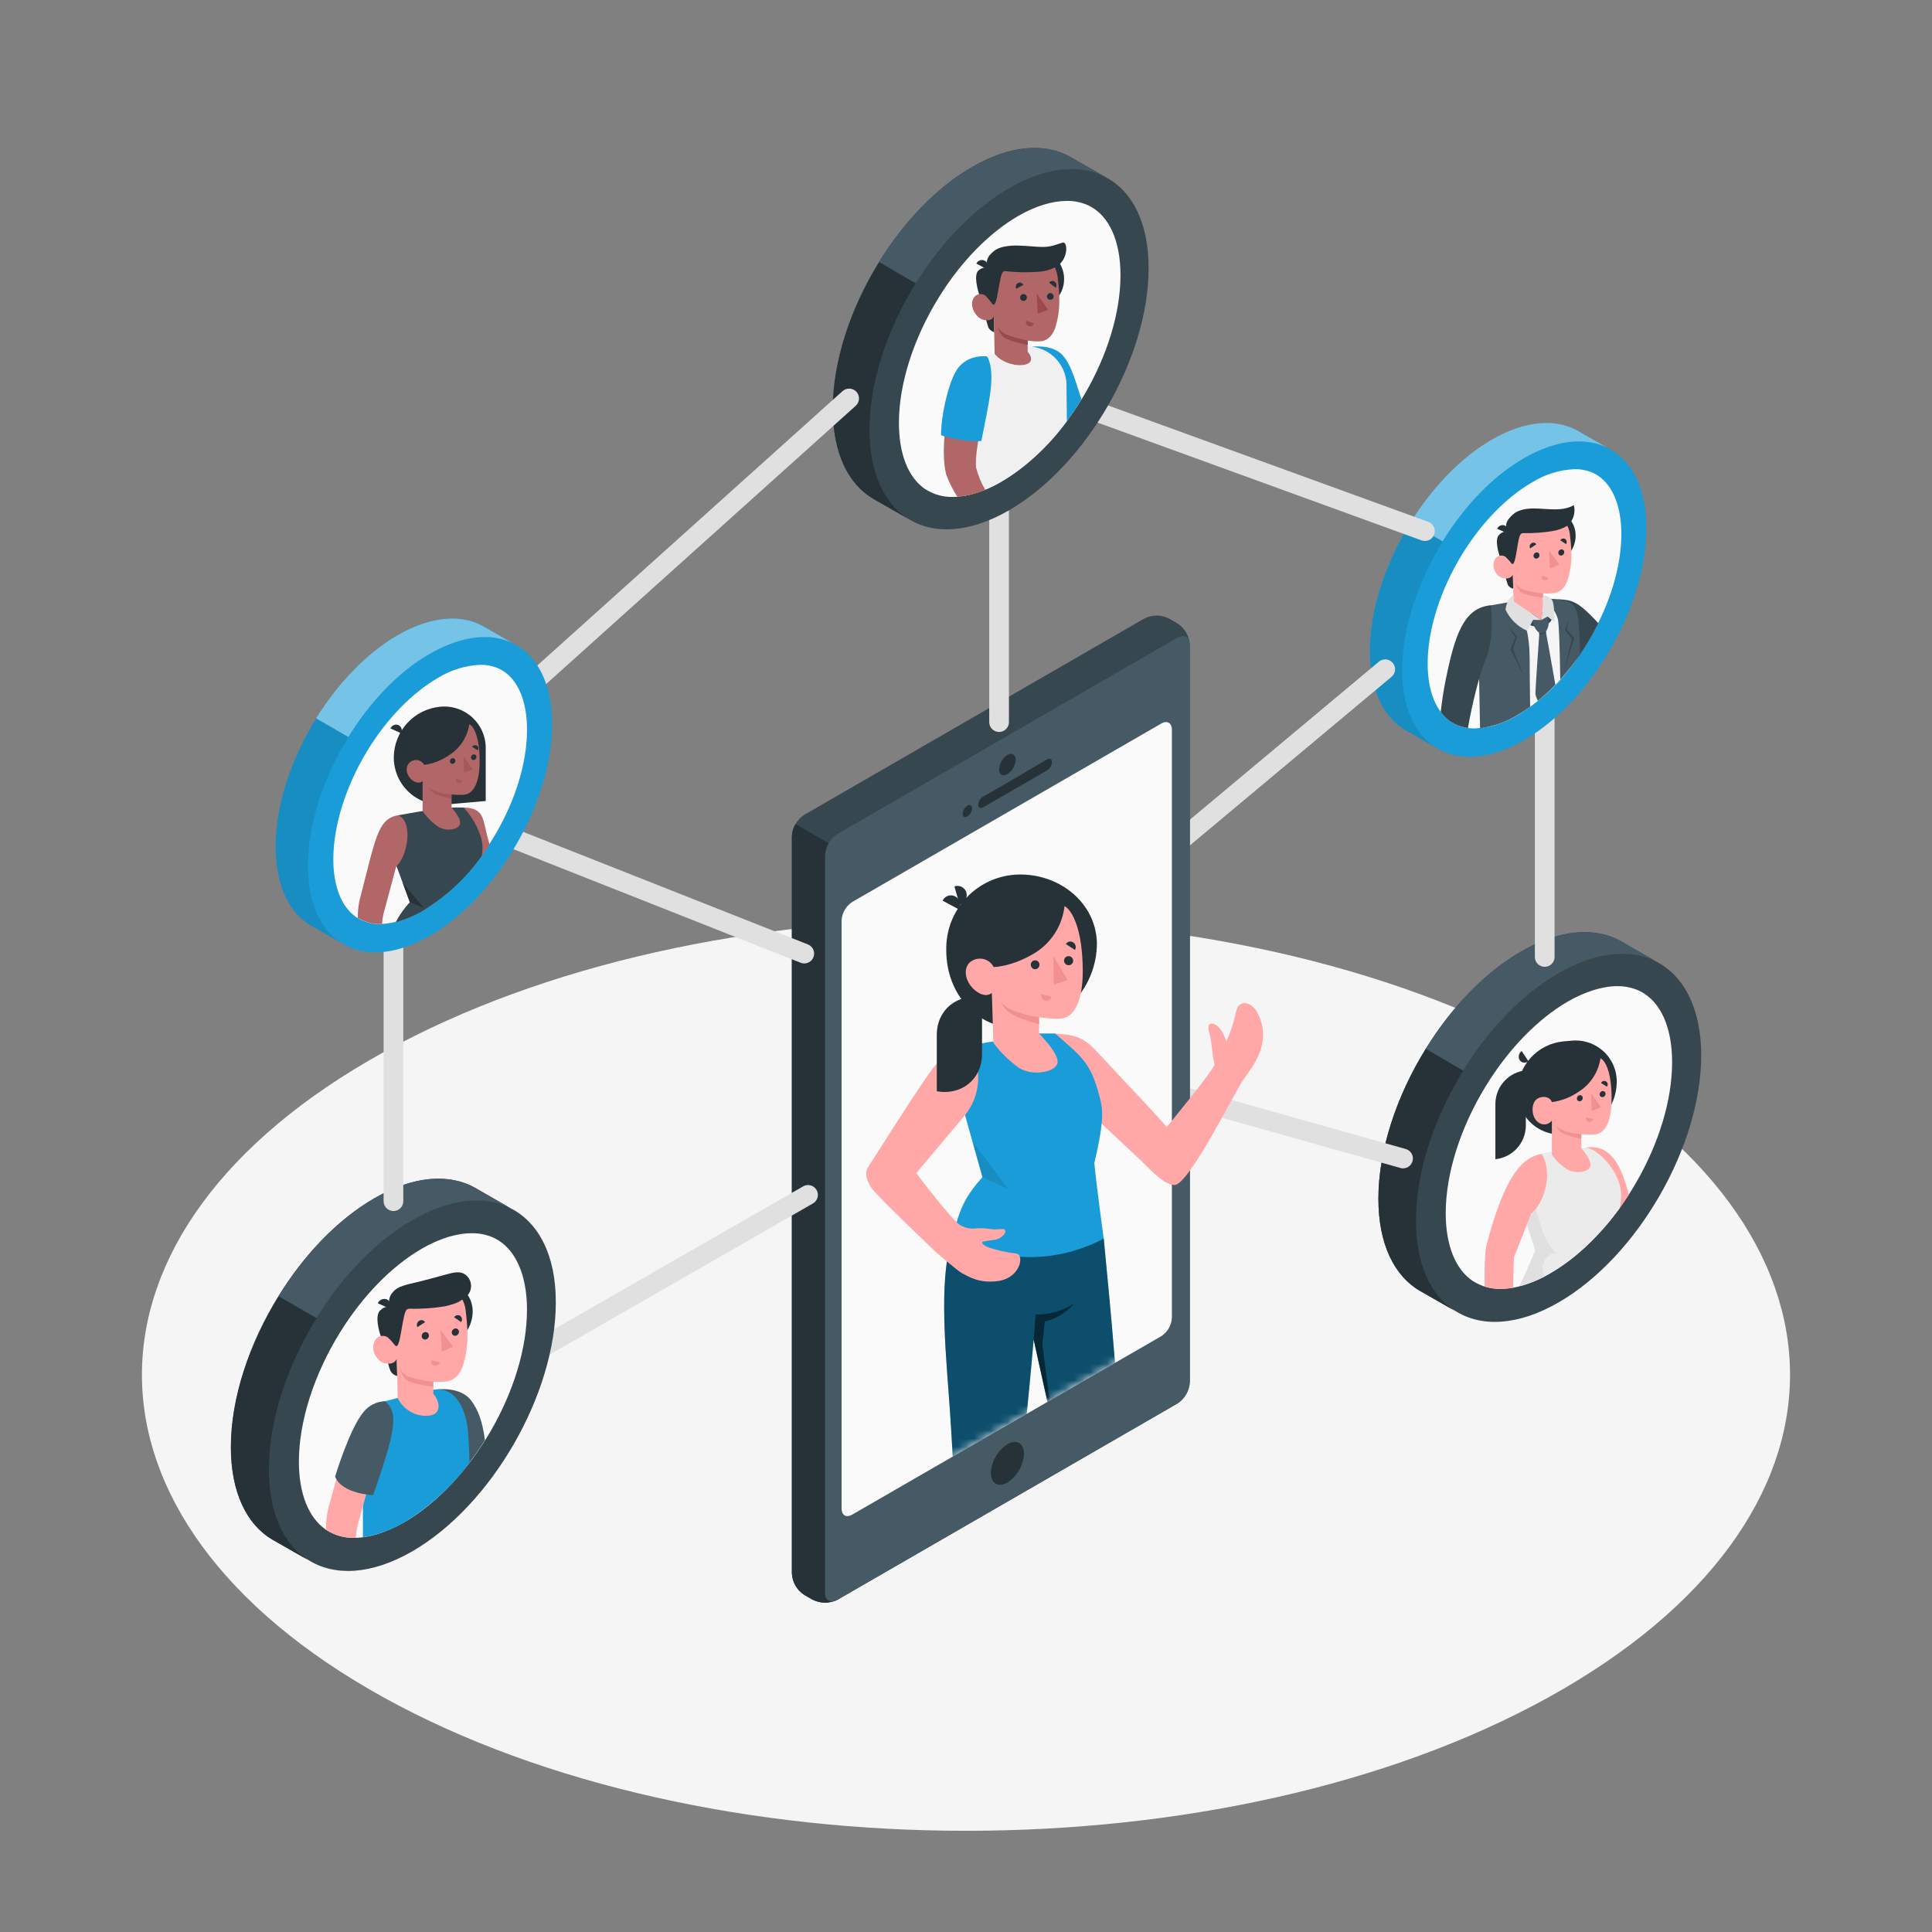 <svg width="233" height="233" viewBox="0 0 233 233" fill="none" xmlns="http://www.w3.org/2000/svg">
<rect x="0" y="0" width="233" height="233" fill="#808080" stroke="none"/>
<path d="M46.225 204.686C85.034 226.164 147.962 226.164 186.771 204.686C225.579 183.208 225.584 148.389 186.771 126.915C147.958 105.442 85.034 105.437 46.225 126.915C7.417 148.393 7.412 183.208 46.225 204.686Z" fill="#F5F5F5"/>
<path d="M199.73 115.963L195.587 113.563L195.526 113.521C192.418 111.769 188.159 112.025 183.438 114.751C179.021 117.296 174.994 121.545 171.956 126.462C168.447 132.119 166.238 138.671 166.238 144.547C166.238 150.023 168.154 153.867 171.257 155.671L175.493 158.089C178.629 160.084 183.056 159.907 187.963 157.073C197.465 151.588 205.168 138.247 205.168 127.277C205.163 121.597 203.071 117.659 199.73 115.963Z" fill="#37474F"/>
<path d="M175.368 158.049L171.253 155.695C168.15 153.896 166.234 150.047 166.234 144.567C166.234 138.696 168.443 132.148 171.952 126.486L176.482 129.11C172.973 134.767 170.773 141.31 170.773 147.177C170.755 152.405 172.507 156.152 175.368 158.049Z" fill="#263238"/>
<path d="M199.6 115.893C196.539 114.406 192.452 114.784 187.95 117.37C183.528 119.928 179.497 124.178 176.454 129.099L171.957 126.476C174.995 121.559 179.026 117.314 183.439 114.77C188.155 112.044 192.419 111.783 195.527 113.535L195.593 113.577L199.6 115.893Z" fill="#455A64"/>
<path d="M180.987 155.439C179.836 155.465 178.702 155.156 177.725 154.549L177.669 154.511L177.58 154.465C175.493 153.029 174.355 150.136 174.355 146.296C174.355 141.515 176.15 135.881 179.276 130.838C181.993 126.449 185.47 122.884 189.062 120.796C191.183 119.58 193.256 118.932 195.046 118.932C195.965 118.92 196.876 119.113 197.711 119.496L197.837 119.566C200.27 120.796 201.658 123.9 201.658 128.08C201.658 137.446 195.055 148.882 186.942 153.57C184.85 154.791 182.781 155.439 180.987 155.439Z" fill="#FAFAFA"/>
<path d="M189.266 136.747L188.73 136.794C188.002 136.874 187.265 136.798 186.569 136.571C185.872 136.344 185.232 135.971 184.691 135.478C184.15 134.984 183.72 134.38 183.431 133.707C183.142 133.034 182.999 132.307 183.013 131.575C183.039 130.079 183.613 128.644 184.625 127.543C185.637 126.441 187.018 125.748 188.507 125.596L189.485 125.512C190.185 125.435 190.893 125.508 191.563 125.726C192.232 125.944 192.847 126.303 193.367 126.777C193.888 127.251 194.301 127.831 194.58 128.477C194.858 129.124 194.996 129.822 194.984 130.526C194.956 132.083 194.359 133.575 193.305 134.721C192.252 135.867 190.815 136.588 189.266 136.747Z" fill="#263238"/>
<path d="M180.344 139.8C181.338 139.698 182.26 139.235 182.937 138.499C183.613 137.764 183.997 136.806 184.016 135.806V129.082C183.022 129.184 182.099 129.647 181.423 130.383C180.746 131.118 180.362 132.076 180.344 133.076V139.8Z" fill="#263238"/>
<path d="M191.275 138.401C189.853 139.869 190.664 141.91 193.297 148.248C194.451 146.939 195.504 145.545 196.447 144.077C195.762 141.607 194.681 137.833 191.275 138.401Z" fill="#FFA8A7"/>
<path d="M195.321 145.726C195.566 144.826 195.579 143.879 195.358 142.972C194.711 140.493 192.208 138.242 191.099 138.429L186.942 138.895C184.268 139.314 184.077 140.624 183.41 142.096C182.973 143.217 182.989 144.464 183.457 145.573L185.148 150.782C185.148 150.782 184.272 152.968 183.261 155.051L183.34 155.084C184.612 154.737 185.831 154.221 186.966 153.55C190.065 151.78 192.926 148.998 195.321 145.726Z" fill="#EBEBEB"/>
<path d="M183.515 126.752L184.326 127.982C184.25 128.047 184.162 128.096 184.066 128.125C183.971 128.155 183.87 128.164 183.771 128.152C183.672 128.14 183.577 128.108 183.491 128.057C183.405 128.006 183.331 127.938 183.273 127.856C183.168 127.675 183.135 127.462 183.18 127.257C183.224 127.053 183.344 126.873 183.515 126.752Z" fill="#263238"/>
<path d="M193.018 127.623C193.651 127.94 194.416 129.464 194.355 132.805C194.29 135.638 193.372 136.416 192.915 136.654C192.458 136.892 191.568 136.855 190.706 136.785V138.481C190.706 138.481 191.895 139.762 191.82 140.545C191.745 141.328 190.1 141.659 188.987 141.011C188.264 140.557 187.641 139.961 187.155 139.259V135.14C186.983 135.374 186.728 135.534 186.442 135.586C186.156 135.638 185.861 135.578 185.618 135.419C184.686 134.869 184.63 133.308 185.184 132.698C185.739 132.087 186.932 132.162 187.155 132.917C188.307 132.765 189.406 132.342 190.361 131.682C191.072 131.239 191.678 130.646 192.137 129.945C192.596 129.245 192.896 128.452 193.018 127.623Z" fill="#FFA8A7"/>
<path d="M190.881 132.4C190.884 132.498 190.852 132.594 190.791 132.671C190.729 132.747 190.642 132.798 190.545 132.815C190.499 132.821 190.452 132.817 190.408 132.804C190.363 132.79 190.322 132.768 190.287 132.737C190.252 132.707 190.223 132.67 190.204 132.628C190.184 132.586 190.173 132.54 190.172 132.494C190.168 132.395 190.199 132.299 190.261 132.222C190.323 132.146 190.411 132.095 190.508 132.079C190.554 132.073 190.601 132.077 190.645 132.09C190.69 132.104 190.731 132.126 190.766 132.156C190.801 132.187 190.83 132.224 190.849 132.266C190.869 132.308 190.88 132.354 190.881 132.4Z" fill="#263238"/>
<path d="M191.291 134.758L192.115 134.949C192.087 135.064 192.015 135.163 191.916 135.227C191.816 135.291 191.696 135.315 191.579 135.294C191.524 135.279 191.473 135.253 191.428 135.218C191.384 135.182 191.347 135.138 191.32 135.088C191.293 135.038 191.276 134.983 191.271 134.926C191.266 134.869 191.273 134.812 191.291 134.758Z" fill="#F28F8F"/>
<path d="M193.796 131.052L193.078 130.614C193.103 130.559 193.138 130.509 193.184 130.469C193.229 130.429 193.282 130.399 193.339 130.381C193.397 130.363 193.458 130.357 193.518 130.364C193.578 130.372 193.635 130.392 193.687 130.423C193.738 130.455 193.783 130.497 193.817 130.547C193.851 130.597 193.874 130.654 193.884 130.713C193.894 130.773 193.892 130.834 193.876 130.892C193.861 130.95 193.834 131.005 193.796 131.052Z" fill="#263238"/>
<path d="M193.631 131.9C193.635 131.999 193.602 132.096 193.54 132.172C193.477 132.248 193.389 132.299 193.291 132.315C193.245 132.322 193.199 132.319 193.154 132.306C193.11 132.293 193.069 132.271 193.033 132.241C192.998 132.211 192.97 132.174 192.95 132.132C192.93 132.09 192.919 132.045 192.918 131.998C192.914 131.899 192.945 131.802 193.007 131.725C193.069 131.648 193.157 131.596 193.254 131.579C193.3 131.573 193.347 131.577 193.392 131.59C193.437 131.604 193.478 131.626 193.514 131.656C193.549 131.687 193.578 131.724 193.598 131.766C193.619 131.808 193.63 131.854 193.631 131.9Z" fill="#263238"/>
<path d="M191.895 131.85L191.95 133.984L193.078 133.537L191.895 131.85Z" fill="#F28F8F"/>
<path d="M190.704 136.784C189.772 136.742 187.908 136.369 187.633 135.656C187.743 136.011 187.965 136.32 188.267 136.537C188.826 136.966 190.685 137.343 190.685 137.343L190.704 136.784Z" fill="#F28F8F"/>
<path d="M186.158 152.271C186.328 151.872 186.612 151.532 186.973 151.292C187.096 151.202 187.245 151.153 187.397 151.153C187.55 151.153 187.698 151.202 187.821 151.292C187.215 150.942 186.158 149.083 186.013 148.379L185.291 146.049C185.224 145.494 185.273 144.931 185.435 144.395L183.571 142.387L183.222 142.657C182.994 143.635 183.082 144.659 183.473 145.583L185.165 150.793C185.165 150.793 184.289 152.979 183.278 155.062L183.357 155.095C184.381 154.819 185.371 154.428 186.307 153.93C186.15 153.685 186.055 153.407 186.029 153.118C186.003 152.83 186.047 152.539 186.158 152.271Z" fill="#E0E0E0"/>
<path d="M184.66 146.352C186.166 145.187 187.382 141.617 185.928 139.152C183.784 139.581 181.627 141.226 179.287 150.094C179.078 150.905 179.012 152.993 179.036 155.15C179.668 155.346 180.326 155.444 180.988 155.439C181.488 155.435 181.987 155.388 182.479 155.299C182.512 153.696 182.554 152.219 182.587 151.632L184.66 146.352Z" fill="#FFA8A7"/>
<path d="M169.216 140.908C169.108 140.908 168.999 140.893 168.895 140.861L138.316 132.254C138.166 132.212 138.025 132.141 137.903 132.044C137.78 131.948 137.678 131.828 137.601 131.692C137.525 131.556 137.476 131.406 137.458 131.251C137.439 131.096 137.451 130.939 137.494 130.789C137.536 130.638 137.607 130.498 137.704 130.375C137.8 130.253 137.92 130.15 138.056 130.074C138.192 129.998 138.342 129.949 138.497 129.93C138.652 129.912 138.809 129.924 138.959 129.966L169.538 138.573C169.812 138.652 170.049 138.828 170.205 139.067C170.361 139.307 170.425 139.594 170.386 139.877C170.347 140.16 170.207 140.42 169.992 140.608C169.778 140.797 169.502 140.901 169.216 140.903V140.908Z" fill="#E0E0E0"/>
<path d="M186.294 116.597C185.979 116.597 185.676 116.471 185.454 116.249C185.231 116.026 185.105 115.723 185.105 115.408V85.636C185.105 85.32 185.231 85.018 185.454 84.795C185.676 84.573 185.979 84.447 186.294 84.447C186.609 84.447 186.911 84.573 187.134 84.795C187.357 85.018 187.482 85.32 187.482 85.636V115.408C187.482 115.723 187.357 116.026 187.134 116.249C186.911 116.471 186.609 116.597 186.294 116.597Z" fill="#E0E0E0"/>
<path d="M193.91 54.055L190.364 52L190.308 51.967C187.647 50.467 183.998 50.685 179.954 53.02C176.151 55.187 172.703 58.827 170.093 63.039C167.087 67.886 165.195 73.501 165.195 78.529C165.195 83.222 166.836 86.516 169.496 88.059L173.127 90.128C175.811 91.838 179.604 91.689 183.807 89.261C191.948 84.559 198.547 73.133 198.547 63.738C198.566 58.859 196.771 55.485 193.91 54.055Z" fill="#199CD7"/>
<path opacity="0.1" d="M173.038 90.083L169.515 88.074C166.859 86.532 165.219 83.237 165.219 78.544C165.219 73.512 167.111 67.901 170.116 63.055L173.998 65.301C170.992 70.147 169.105 75.753 169.105 80.781C169.087 85.25 170.587 88.461 173.038 90.083Z" fill="black"/>
<path opacity="0.4" d="M193.795 53.972C191.172 52.7 187.672 53.04 183.823 55.239C179.974 57.439 176.586 61.074 173.976 65.286L170.09 63.04C172.695 58.846 176.148 55.188 179.927 53.012C183.967 50.682 187.621 50.454 190.282 51.954L190.338 51.987L193.795 53.972Z" fill="white"/>
<path d="M177.856 87.85C176.87 87.872 175.898 87.606 175.06 87.085L175.014 87.057L174.939 87.011C173.154 85.785 172.176 83.306 172.176 80.021C172.176 75.925 173.714 71.102 176.37 66.782C178.7 63.021 181.678 59.969 184.758 58.179C186.301 57.216 188.066 56.666 189.884 56.581C190.668 56.566 191.447 56.725 192.163 57.047L192.274 57.108C194.353 58.161 195.536 60.836 195.536 64.4C195.536 72.43 189.879 82.225 182.926 86.237C181.402 87.199 179.656 87.754 177.856 87.85Z" fill="#FAFAFA"/>
<path d="M191.994 74.355C190.237 72.552 189.44 72.314 187.926 72.281L190.172 78.875L190.428 79.108C191.302 77.854 192.08 76.536 192.758 75.166C192.511 74.877 192.246 74.607 191.994 74.355Z" fill="#37474F"/>
<path d="M190.129 79.541C190.082 78.031 190.05 76.806 190.05 76.316C190.05 74.559 189.076 72.542 186.382 72.626L182.906 73.036C182.1 73.301 180.469 73.711 180.11 75.366C179.672 77.341 179.528 81.573 179.528 81.573L179.43 87.677C180.681 87.4 181.881 86.929 182.985 86.279C185.806 84.55 188.238 82.256 190.129 79.541Z" fill="#F5F5F5"/>
<path d="M190.467 76.219C190.225 73.101 190.253 72.197 186.348 72.211V72.444C187.092 73.003 187.632 73.79 187.885 74.686C188.025 75.277 188.114 78.474 188.17 81.955C189.037 80.999 189.839 79.986 190.57 78.921C190.537 77.668 190.504 76.675 190.467 76.219Z" fill="#455A64"/>
<path d="M182.206 72.578L179.377 73.081C178.725 73.398 178.408 76.604 178.357 78.65C178.329 79.727 178.422 84.331 178.496 87.816C180.087 87.618 181.617 87.083 182.984 86.246C183.519 85.936 184.037 85.599 184.536 85.235C184.508 83.152 184.48 80.966 184.475 79.247C184.433 73.762 182.206 72.578 182.206 72.578Z" fill="#455A64"/>
<path d="M179.803 73.004C176.541 73.269 175.451 76.531 174.323 82.133C174.09 83.279 173.899 84.579 173.75 85.861C173.811 85.949 173.88 86.029 173.95 86.112C174.238 86.459 174.572 86.765 174.943 87.021L175.018 87.068L175.064 87.096C175.564 87.407 176.117 87.623 176.695 87.734C176.812 87.757 176.923 87.785 177.045 87.804C177.045 87.776 177.045 87.753 177.045 87.725C177.534 84.957 178.401 81.392 179.132 79.616C180.311 76.951 179.803 73.004 179.803 73.004Z" fill="#37474F"/>
<path d="M181.941 75.603L182.971 76.782L182.459 78.274L183.805 81.615L182.179 78.302L182.748 76.885L181.941 75.603Z" fill="#37474F"/>
<path d="M189.186 74.551L188.962 75.883L189.852 76.965L188.617 80.968L189.572 77.03L188.752 76.023L189.186 74.551Z" fill="#37474F"/>
<path d="M189.017 67.048C190.321 65.685 190.366 63.612 189.119 62.418C187.871 61.225 185.802 61.362 184.498 62.725C183.194 64.088 183.148 66.161 184.396 67.355C185.644 68.549 187.713 68.411 189.017 67.048Z" fill="#263238"/>
<path d="M181.102 67.699C181.298 68.656 181.545 69.602 181.843 70.532C181.913 70.651 182.008 70.754 182.12 70.834C182.232 70.914 182.36 70.97 182.495 70.999L182.458 69.251L181.102 67.699Z" fill="#263238"/>
<path d="M181.769 64.08C181.576 64.079 181.385 64.12 181.21 64.201C181.034 64.281 180.879 64.399 180.754 64.546C180.315 65.012 180.558 66.41 181.103 67.72L182.1 67.748L181.769 64.08Z" fill="#263238"/>
<path d="M182.397 67.7C182.197 67.839 181.931 67.481 181.666 67.234C181.557 67.132 181.424 67.06 181.28 67.023C181.136 66.986 180.985 66.986 180.84 67.022C180.696 67.058 180.563 67.129 180.453 67.23C180.343 67.33 180.26 67.456 180.212 67.597C180.067 68.009 180.089 68.461 180.274 68.856C180.459 69.252 180.791 69.559 181.2 69.713C182.295 69.96 182.458 69.247 182.458 69.247L182.537 73.301C183.292 74.205 184.993 75.193 185.906 74.951C186.633 74.755 186.792 73.506 186.097 72.76V71.563C186.589 71.596 187.082 71.578 187.57 71.507C188.376 71.311 188.879 70.631 189.122 69.741C189.513 68.31 189.662 67.168 189.331 64.452C188.968 61.469 185.464 61.749 183.572 63.109C181.68 64.47 182.397 67.7 182.397 67.7Z" fill="#FFA8A7"/>
<path d="M182.397 68.036C182.299 68.036 181.931 67.444 181.666 67.239C181.321 66.955 181.768 64.075 181.768 64.075C181.647 63.822 181.605 63.538 181.647 63.26C181.69 62.982 181.815 62.724 182.006 62.518C182.472 61.954 183.134 61.26 185.268 61.325C186.796 61.367 188.46 61.698 189.807 60.92C189.925 61.369 189.912 61.843 189.77 62.286C189.628 62.728 189.363 63.121 189.005 63.418C188.462 63.738 187.863 63.952 187.239 64.047C186.067 64.241 184.88 64.323 183.693 64.294C183.325 64.294 183.227 64.643 183.045 65.645C182.882 66.526 182.738 68.003 182.397 68.036Z" fill="#263238"/>
<path d="M181.77 64.308L180.559 63.768C180.632 63.594 180.771 63.455 180.945 63.383C181.12 63.31 181.316 63.31 181.491 63.381C181.571 63.423 181.642 63.48 181.699 63.549C181.757 63.619 181.8 63.699 181.826 63.786C181.852 63.872 181.861 63.963 181.851 64.053C181.841 64.142 181.814 64.229 181.77 64.308Z" fill="#263238"/>
<path d="M186.094 71.568C185.275 71.492 184.465 71.335 183.675 71.102C183.308 70.947 183.002 70.673 182.809 70.324C182.894 70.675 183.053 71.004 183.275 71.289C183.741 71.834 186.071 72.058 186.071 72.058L186.094 71.568Z" fill="#F28F8F"/>
<path d="M185.664 66.963C185.662 67.063 185.625 67.159 185.558 67.234C185.491 67.308 185.4 67.356 185.3 67.369C185.254 67.372 185.207 67.365 185.163 67.349C185.118 67.333 185.078 67.308 185.044 67.276C185.011 67.243 184.984 67.204 184.966 67.161C184.949 67.117 184.94 67.071 184.942 67.024C184.942 66.924 184.979 66.828 185.045 66.753C185.111 66.679 185.202 66.631 185.3 66.618C185.348 66.614 185.395 66.621 185.44 66.636C185.484 66.652 185.525 66.677 185.559 66.709C185.594 66.742 185.621 66.781 185.639 66.825C185.657 66.869 185.665 66.916 185.664 66.963Z" fill="#263238"/>
<path d="M185.284 65.641L184.538 66.135C184.479 66.028 184.465 65.902 184.498 65.784C184.531 65.667 184.609 65.567 184.715 65.506C184.761 65.477 184.813 65.458 184.866 65.449C184.92 65.44 184.975 65.442 185.028 65.454C185.081 65.467 185.131 65.49 185.174 65.522C185.218 65.554 185.256 65.594 185.284 65.641Z" fill="#263238"/>
<path d="M185.934 69.434L186.754 69.667C186.721 69.781 186.644 69.878 186.541 69.938C186.438 69.998 186.316 70.016 186.2 69.988C186.145 69.97 186.094 69.942 186.051 69.904C186.008 69.866 185.973 69.82 185.948 69.768C185.923 69.716 185.909 69.66 185.907 69.602C185.904 69.545 185.914 69.487 185.934 69.434Z" fill="#F28F8F"/>
<path d="M188.867 65.622L188.168 65.156C188.198 65.106 188.238 65.062 188.285 65.028C188.332 64.993 188.386 64.969 188.443 64.955C188.5 64.942 188.559 64.94 188.616 64.949C188.674 64.959 188.729 64.98 188.778 65.012C188.865 65.085 188.922 65.188 188.938 65.3C188.954 65.412 188.929 65.527 188.867 65.622Z" fill="#263238"/>
<path d="M188.651 66.596C188.651 66.695 188.614 66.791 188.548 66.866C188.482 66.941 188.391 66.989 188.293 67.001C188.246 67.004 188.199 66.998 188.155 66.982C188.111 66.966 188.07 66.941 188.037 66.908C188.003 66.876 187.976 66.837 187.958 66.793C187.941 66.75 187.932 66.703 187.934 66.656C187.934 66.557 187.971 66.46 188.037 66.386C188.103 66.311 188.194 66.263 188.293 66.251C188.339 66.248 188.386 66.254 188.43 66.27C188.474 66.286 188.515 66.311 188.549 66.344C188.582 66.376 188.609 66.415 188.627 66.459C188.644 66.502 188.653 66.549 188.651 66.596Z" fill="#263238"/>
<path d="M186.82 66.418L186.937 68.566L188.069 68.082L186.82 66.418Z" fill="#F28F8F"/>
<path d="M187.211 74.587C186.992 75.132 186.582 75.383 185.846 75.519C185.488 75.582 185.12 75.567 184.768 75.476C184.416 75.385 184.088 75.22 183.805 74.992L184.737 73.995L185.902 74.768L186 73.785L187.211 74.587Z" fill="#37474F"/>
<path d="M186.43 76.171C186.607 75.919 186.719 75.628 186.756 75.323C186.785 74.995 186.744 74.664 186.635 74.353L185.89 74.778L184.883 74.754C184.879 75.057 184.944 75.356 185.074 75.629C185.204 75.903 185.396 76.142 185.633 76.329C185.633 76.329 185.633 76.395 185.633 76.511C185.554 77.597 185.167 83.226 185.167 83.664C185.218 83.964 185.32 84.252 185.47 84.517C186.21 83.913 186.913 83.266 187.576 82.578C187.288 80.845 186.43 76.171 186.43 76.171Z" fill="#455A64"/>
<path d="M186.355 76.223C186.251 76.295 186.132 76.342 186.006 76.361C185.881 76.38 185.753 76.369 185.633 76.33C185.633 76.33 185.633 76.396 185.633 76.512C185.779 76.537 185.93 76.529 186.073 76.488C186.215 76.447 186.347 76.374 186.458 76.274V76.172L186.355 76.223Z" fill="#37474F"/>
<path d="M185.891 74.779L182.526 72.519V71.76C182.526 71.76 181.743 72.123 181.566 73.521C182.103 74.663 183.035 75.572 184.19 76.08L184.898 74.756L185.891 74.779Z" fill="#E0E0E0"/>
<path d="M186.096 71.787C186.307 71.802 186.512 71.86 186.699 71.959C186.886 72.058 187.05 72.195 187.181 72.36C187.517 72.887 187.442 75.016 187.442 75.016L186.636 74.355L185.891 74.779C185.961 74.066 186.1 72.766 186.1 72.766L186.096 71.787Z" fill="#E0E0E0"/>
<path d="M133.868 109.645C133.624 109.646 133.385 109.571 133.184 109.431C132.983 109.291 132.831 109.093 132.747 108.863C132.664 108.633 132.653 108.383 132.717 108.147C132.781 107.91 132.916 107.7 133.104 107.543L166.297 79.798C166.539 79.596 166.852 79.498 167.166 79.526C167.48 79.555 167.77 79.707 167.972 79.949C168.174 80.191 168.272 80.504 168.244 80.818C168.215 81.132 168.063 81.422 167.821 81.624L134.632 109.37C134.418 109.549 134.147 109.646 133.868 109.645Z" fill="#E0E0E0"/>
<path d="M171.843 65.24C171.705 65.24 171.568 65.216 171.438 65.17L127.494 49.191C127.341 49.142 127.201 49.063 127.08 48.959C126.959 48.854 126.86 48.726 126.789 48.583C126.719 48.439 126.678 48.283 126.67 48.123C126.661 47.964 126.685 47.804 126.739 47.654C126.794 47.503 126.878 47.366 126.987 47.249C127.096 47.132 127.228 47.038 127.374 46.973C127.52 46.908 127.678 46.874 127.838 46.871C127.998 46.869 128.156 46.899 128.305 46.959L172.248 62.933C172.512 63.028 172.734 63.213 172.874 63.455C173.015 63.697 173.066 63.982 173.017 64.257C172.969 64.533 172.824 64.783 172.609 64.963C172.395 65.143 172.123 65.241 171.843 65.24Z" fill="#E0E0E0"/>
<path d="M98.002 192.923L96.991 192.336C96.556 192.053 96.195 191.671 95.935 191.222C95.676 190.772 95.527 190.268 95.5 189.75V100.856C95.528 100.338 95.677 99.834 95.936 99.384C96.195 98.935 96.557 98.553 96.991 98.269L137.999 74.597C138.462 74.362 138.974 74.24 139.493 74.24C140.012 74.24 140.523 74.362 140.986 74.597L142.002 75.184C142.436 75.467 142.796 75.848 143.055 76.297C143.315 76.745 143.465 77.248 143.493 77.765V166.678C143.465 167.195 143.315 167.698 143.055 168.147C142.796 168.595 142.436 168.976 142.002 169.26L100.994 192.937C100.529 193.17 100.016 193.29 99.497 193.288C98.977 193.285 98.465 193.16 98.002 192.923Z" fill="#37474F"/>
<path d="M101.497 102.594L95.933 99.383C95.666 99.829 95.517 100.336 95.5 100.855V189.764C95.527 190.282 95.676 190.786 95.935 191.236C96.195 191.685 96.556 192.067 96.991 192.35L98.002 192.923C98.465 193.157 98.977 193.279 99.496 193.279C100.015 193.279 100.526 193.157 100.989 192.923L101.497 192.629V102.594Z" fill="#263238"/>
<path d="M99.5 103.162V192.075C99.5 193.007 100.166 193.412 100.991 192.937L141.999 169.26C142.433 168.976 142.794 168.595 143.053 168.147C143.312 167.698 143.462 167.195 143.49 166.678V77.765C143.49 76.833 142.819 76.428 141.999 76.903L100.991 100.581C100.557 100.863 100.196 101.244 99.936 101.693C99.677 102.141 99.528 102.645 99.5 103.162Z" fill="#455A64"/>
<path d="M102.773 108.782L140.053 87.257C140.757 86.852 141.33 87.183 141.33 87.998V158.928C141.306 159.371 141.178 159.803 140.956 160.187C140.734 160.572 140.425 160.899 140.053 161.141L102.773 182.666C102.069 183.076 101.496 182.745 101.496 181.93V111C101.521 110.556 101.649 110.124 101.871 109.739C102.092 109.354 102.401 109.026 102.773 108.782Z" fill="#FAFAFA"/>
<path d="M121.494 91.052C122.044 90.735 122.491 90.991 122.491 91.63C122.473 91.976 122.373 92.313 122.2 92.613C122.026 92.914 121.785 93.169 121.494 93.358C120.94 93.68 120.492 93.419 120.492 92.785C120.51 92.438 120.611 92.1 120.785 91.798C120.959 91.497 121.202 91.241 121.494 91.052Z" fill="#263238"/>
<path d="M118.603 96.047C120.634 94.924 124.26 92.785 126.259 91.588C126.599 91.387 126.874 91.527 126.874 91.895C126.859 92.103 126.796 92.305 126.689 92.483C126.582 92.662 126.435 92.814 126.259 92.925L118.589 97.352C118.244 97.552 117.969 97.413 117.969 97.04C117.986 96.835 118.053 96.638 118.163 96.466C118.274 96.293 118.424 96.149 118.603 96.047Z" fill="#263238"/>
<path d="M116.665 97.165C116.977 96.988 117.229 97.133 117.229 97.492C117.218 97.686 117.161 97.876 117.063 98.044C116.965 98.212 116.828 98.355 116.665 98.461C116.357 98.643 116.105 98.498 116.105 98.139C116.116 97.945 116.172 97.755 116.269 97.586C116.366 97.416 116.502 97.272 116.665 97.165Z" fill="#263238"/>
<path d="M121.495 174.172C122.6 173.534 123.494 174.051 123.494 175.328C123.456 176.021 123.256 176.696 122.908 177.298C122.561 177.899 122.077 178.41 121.495 178.79C120.391 179.428 119.496 178.911 119.496 177.634C119.534 176.941 119.735 176.266 120.082 175.664C120.429 175.063 120.913 174.552 121.495 174.172Z" fill="#263238"/>
<mask id="mask0_1928_19313" style="mask-type:luminance" maskUnits="userSpaceOnUse" x="101" y="87" width="41" height="96">
<path d="M102.773 108.782L140.053 87.257C140.757 86.852 141.33 87.183 141.33 87.998V158.928C141.306 159.371 141.178 159.803 140.956 160.187C140.734 160.572 140.425 160.899 140.053 161.141L102.773 182.666C102.069 183.076 101.496 182.745 101.496 181.93V111C101.521 110.556 101.649 110.124 101.871 109.739C102.092 109.354 102.401 109.026 102.773 108.782Z" fill="white"/>
</mask>
<g mask="url(#mask0_1928_19313)">
<path d="M127.246 124.641C130.019 124.822 130.82 125.195 132.675 127.246C134.315 129.054 141.193 136.188 141.72 137.181C142.247 138.173 138.728 141.016 138.728 141.016L128.77 131.696L127.246 124.641Z" fill="#FFA8A7"/>
<path d="M115.704 109.709L113.672 108.618C113.737 108.482 113.829 108.359 113.942 108.259C114.056 108.159 114.188 108.082 114.332 108.035C114.476 107.987 114.628 107.97 114.779 107.983C114.929 107.996 115.076 108.039 115.21 108.11C115.482 108.262 115.685 108.513 115.777 108.811C115.869 109.108 115.843 109.43 115.704 109.709Z" fill="#263238"/>
<path d="M115.735 109.113L115.102 106.9C115.245 106.849 115.396 106.828 115.548 106.838C115.699 106.848 115.847 106.889 115.982 106.958C116.117 107.027 116.237 107.122 116.334 107.239C116.431 107.356 116.503 107.491 116.546 107.636C116.628 107.939 116.589 108.262 116.438 108.538C116.287 108.813 116.035 109.019 115.735 109.113Z" fill="#263238"/>
<path d="M132.289 113.703C132.294 115.066 132.028 116.416 131.507 117.676C130.986 118.936 130.221 120.08 129.256 121.042L122.214 121.289L122.238 123.927C118.09 123.927 114.12 120.105 114.12 114.607C114.062 112.245 114.943 109.957 116.57 108.244C118.196 106.531 120.436 105.533 122.797 105.468C127.708 105.338 132.154 108.8 132.289 113.712V113.703Z" fill="#263238"/>
<path d="M134.469 164.37L126.324 169.072L124.66 161.551C124.66 161.551 124.268 166.127 123.821 170.517L114.902 175.68C114.795 173.732 114.632 170.904 114.389 167.758C113.923 161.477 113.266 153.508 114.981 148.834L133.113 149.389C133.383 152.32 134.017 158.536 134.469 164.37Z" fill="#199CD7"/>
<g opacity="0.5">
<path d="M134.469 164.37L126.589 168.919L126.324 169.072L124.66 161.551C124.66 161.551 124.268 166.127 123.821 170.517L114.902 175.68C114.795 173.732 114.632 170.904 114.389 167.758C113.923 161.477 113.266 153.508 114.981 148.834L133.113 149.389C133.383 152.32 134.017 158.536 134.469 164.37Z" fill="black"/>
</g>
<path opacity="0.5" d="M125.998 159.37L125.704 162.134L126.589 168.919L126.324 169.072L124.66 161.551L124.898 158.527C126.551 158.565 128.177 158.099 129.558 157.189C128.634 158.277 127.386 159.041 125.998 159.37Z" fill="black"/>
<path d="M119.83 125.591C118.847 125.72 117.874 125.914 116.918 126.174C118.46 129.809 116.382 134.483 116.382 134.483L118.479 141.962C116.531 144.157 115.771 145.606 114.988 148.812C116.302 150.331 124.383 153.938 133.111 149.385C133.111 149.385 132.314 143.653 131.974 140.266C133.283 134.795 132.962 133.62 132.584 132.171C131.531 128.098 130.413 127.418 127.244 124.641H125.319L119.83 125.591Z" fill="#199CD7"/>
<g opacity="0.1">
<path d="M117.273 137.664L121.556 143.359L118.48 141.961L117.273 137.664Z" fill="black"/>
</g>
<path d="M128.383 109.275C129.339 109.802 130.564 112.137 130.583 117.09C130.583 121.284 129.269 122.365 128.593 122.682C127.918 122.999 126.599 122.855 125.308 122.682V124.649C125.308 124.649 127.638 126.951 127.549 128.106C127.461 129.262 124.595 129.868 122.889 128.782C121.707 127.947 120.665 126.927 119.804 125.762L119.618 119.746C119.618 119.746 118.882 120.497 117.572 119.416C116.491 118.521 116.095 116.978 116.897 116.121C117.107 115.922 117.36 115.775 117.638 115.691C117.915 115.607 118.207 115.588 118.493 115.637C118.778 115.686 119.048 115.801 119.281 115.972C119.515 116.143 119.705 116.367 119.837 116.624C119.837 116.624 121.883 116.624 124.562 115.072C125.612 114.476 126.505 113.64 127.169 112.633C127.833 111.625 128.25 110.475 128.383 109.275Z" fill="#FFA8A7"/>
<path d="M125.353 116.307C125.367 116.446 125.327 116.585 125.239 116.694C125.152 116.803 125.026 116.873 124.887 116.89C124.816 116.894 124.745 116.884 124.678 116.861C124.61 116.838 124.548 116.802 124.495 116.755C124.442 116.707 124.398 116.65 124.367 116.586C124.336 116.522 124.318 116.453 124.314 116.382C124.309 116.312 124.318 116.243 124.34 116.177C124.362 116.111 124.396 116.051 124.442 115.998C124.487 115.946 124.542 115.903 124.604 115.872C124.666 115.841 124.734 115.823 124.803 115.818C124.872 115.813 124.942 115.822 125.007 115.844C125.073 115.865 125.134 115.9 125.186 115.946C125.239 115.991 125.282 116.046 125.313 116.108C125.344 116.17 125.362 116.238 125.367 116.307H125.353Z" fill="#263238"/>
<path d="M125.586 119.859L126.825 120.218C126.806 120.301 126.77 120.38 126.719 120.449C126.668 120.518 126.604 120.576 126.531 120.619C126.457 120.663 126.376 120.691 126.291 120.702C126.206 120.713 126.12 120.707 126.038 120.684C125.871 120.631 125.73 120.516 125.646 120.362C125.562 120.209 125.54 120.029 125.586 119.859Z" fill="#F28F8F"/>
<path d="M129.637 114.565L128.547 113.856C128.589 113.783 128.646 113.719 128.714 113.669C128.783 113.618 128.86 113.582 128.943 113.563C129.025 113.544 129.111 113.542 129.194 113.557C129.278 113.572 129.357 113.604 129.428 113.651C129.574 113.747 129.677 113.895 129.717 114.066C129.756 114.236 129.727 114.415 129.637 114.565Z" fill="#263238"/>
<path d="M124.361 114.112L123.551 114.862C123.419 114.741 123.337 114.575 123.32 114.397C123.303 114.22 123.352 114.041 123.457 113.897C123.681 113.702 124.082 113.786 124.361 114.112Z" fill="#263238"/>
<path d="M129.422 115.813C129.437 115.952 129.396 116.092 129.309 116.202C129.222 116.311 129.095 116.383 128.956 116.4C128.847 116.417 128.735 116.4 128.636 116.352C128.536 116.304 128.454 116.228 128.398 116.132C128.343 116.037 128.318 115.927 128.326 115.816C128.334 115.706 128.375 115.601 128.443 115.515C128.512 115.428 128.605 115.364 128.711 115.332C128.816 115.299 128.929 115.298 129.034 115.331C129.14 115.363 129.234 115.426 129.303 115.512C129.372 115.598 129.414 115.703 129.422 115.813Z" fill="#263238"/>
<path d="M127.031 115.314L127.096 118.754L128.751 118.19L127.031 115.314Z" fill="#F28F8F"/>
<path d="M125.309 122.672C123.957 122.533 121.157 121.81 120.695 120.725C120.883 121.276 121.236 121.756 121.707 122.099C122.555 122.789 125.313 123.521 125.313 123.521L125.309 122.672Z" fill="#F28F8F"/>
<path d="M113 151.117C113.415 151.471 115.568 153.321 116.025 153.554C116.929 154.02 118.168 154.813 120.424 154.486C123.108 154.072 123.564 151.276 122.558 151.173C121.449 151.052 120.355 150.814 119.296 150.465C118.555 150.204 118.331 149.836 118.49 149.752C118.972 149.646 119.461 149.569 119.953 149.524C120.652 149.407 121.272 148.857 121.244 148.47C121.216 148.084 120.81 148.251 120.093 148.261C119.375 148.27 118.779 148.046 117.763 148.14C117.121 148.235 116.465 148.116 115.899 147.799C114.967 147.422 110.498 141.48 110.498 141.48L116.379 134.49C117.311 133.329 117.863 131.907 117.959 130.421C118.055 128.934 117.69 127.454 116.915 126.182C115.17 126.443 113.599 127.382 112.544 128.796C110.749 131.126 105.176 140.054 104.71 140.725C104.244 141.397 104.482 142.412 105.176 143.368C106.159 144.635 113 151.117 113 151.117Z" fill="#FFA8A7"/>
<path d="M112.977 131.607C115.992 132.138 118.433 130.125 118.433 127.115V120.316C115.418 119.784 112.977 121.793 112.977 124.808V131.607Z" fill="#263238"/>
</g>
<path d="M137.789 140.134C139.117 141.462 140.529 142.93 141.657 142.907C143.372 142.907 149.006 131.55 149.868 130.325C150.87 128.885 151.783 127.78 152.198 125.986C152.355 125.265 152.367 124.52 152.233 123.795C152.1 123.069 151.823 122.377 151.42 121.76C150.637 120.739 149.383 120.637 149.09 121.927C148.831 123.192 148.431 124.424 147.897 125.599C147.808 125.231 147.244 123.852 146.499 123.535C145.753 123.218 145.567 123.791 145.865 124.653C146.14 125.418 146.172 127.347 146.475 128.321C146.62 128.787 140.366 136.331 140.366 136.331L137.789 140.134Z" fill="#FFA8A7"/>
<path d="M120.489 88.275C120.174 88.275 119.872 88.149 119.649 87.927C119.426 87.704 119.301 87.401 119.301 87.086V59.932C119.301 59.617 119.426 59.315 119.649 59.092C119.872 58.869 120.174 58.744 120.489 58.744C120.804 58.744 121.106 58.869 121.329 59.092C121.552 59.315 121.677 59.617 121.677 59.932V87.086C121.677 87.401 121.552 87.704 121.329 87.927C121.106 88.149 120.804 88.275 120.489 88.275Z" fill="#E0E0E0"/>
<path d="M133.232 21.305L129.178 18.975L129.085 18.919C126.042 17.2 121.871 17.456 117.253 20.121C112.933 22.61 108.991 26.767 106.018 31.576C102.583 37.116 100.426 43.529 100.426 49.284C100.426 54.647 102.29 58.408 105.337 60.169L109.485 62.537C112.551 64.489 116.88 64.317 121.685 61.544C130.981 56.176 138.521 43.123 138.521 32.386C138.549 26.818 136.503 22.964 133.232 21.305Z" fill="#37474F"/>
<path d="M109.391 62.485L105.365 60.188C102.326 58.426 100.453 54.661 100.453 49.302C100.453 43.556 102.615 37.144 106.045 31.594L110.444 34.161C107.01 39.697 104.852 46.1 104.852 51.841C104.875 56.967 106.59 60.63 109.391 62.485Z" fill="#263238"/>
<path d="M133.105 21.234C130.109 19.78 126.115 20.148 121.711 22.683C117.387 25.186 113.444 29.357 110.443 34.161L106.012 31.593C108.985 26.78 112.927 22.628 117.247 20.139C121.884 17.469 126.054 17.241 129.083 18.932L129.149 18.97L133.105 21.234Z" fill="#455A64"/>
<path d="M114.888 59.931C113.765 59.955 112.659 59.652 111.705 59.06L111.649 59.027L111.565 58.981C109.524 57.583 108.41 54.745 108.41 50.984C108.41 46.324 110.162 40.797 113.224 35.862C115.88 31.566 119.282 28.08 122.814 26.035C124.888 24.842 126.915 24.231 128.672 24.231C129.57 24.218 130.46 24.405 131.277 24.781L131.403 24.846C133.779 26.053 135.131 29.087 135.131 33.178C135.131 42.349 128.672 53.538 120.727 58.123C118.667 59.302 116.644 59.931 114.888 59.931Z" fill="#FAFAFA"/>
<path d="M129.989 46.819C129.304 44.624 128.759 43.366 127.925 42.625C126.676 41.516 124.477 41.814 124.477 41.814L125.409 46.362L127.128 52.089C127.282 52.113 127.438 52.127 127.594 52.131C128.63 50.879 129.577 49.555 130.427 48.17C130.274 47.699 130.115 47.229 129.989 46.819Z" fill="#199CD7"/>
<path d="M128.668 50.794C128.64 48.804 128.617 47.136 128.617 46.492C128.617 46.399 128.617 46.306 128.617 46.208C128.572 45.51 128.373 44.83 128.034 44.218C127.695 43.605 127.225 43.076 126.656 42.668C126.088 42.26 125.436 41.982 124.748 41.856C124.059 41.731 123.351 41.759 122.675 41.94L120.261 42.559L117.843 43.338C117.256 43.597 116.795 44.075 116.557 44.67C116.287 45.407 116.156 46.188 116.17 46.972V52.192L116.109 59.825C117.746 59.54 119.315 58.954 120.737 58.096C123.842 56.216 126.539 53.733 128.668 50.794Z" fill="#F0F0F0"/>
<path d="M124.674 37.308C126.694 37.308 128.332 35.671 128.332 33.65C128.332 31.63 126.694 29.992 124.674 29.992C122.653 29.992 121.016 31.63 121.016 33.65C121.016 35.671 122.653 37.308 124.674 37.308Z" fill="#263238"/>
<path d="M118.367 36.25C118.587 37.351 118.866 38.44 119.201 39.512C119.361 39.782 119.615 39.983 119.914 40.076L119.872 38.119L118.367 36.25Z" fill="#263238"/>
<path d="M119.097 32.26C118.89 32.238 118.68 32.262 118.483 32.331C118.286 32.401 118.108 32.513 117.96 32.661C117.494 33.159 117.746 34.72 118.351 36.249L119.47 36.379L119.097 32.26Z" fill="#263238"/>
<path d="M119.805 36.38C119.581 36.515 119.26 36.086 118.985 35.797C118.877 35.673 118.739 35.578 118.584 35.522C118.429 35.465 118.262 35.449 118.099 35.475C117.936 35.502 117.783 35.569 117.653 35.671C117.524 35.773 117.422 35.906 117.359 36.058C116.893 37.023 117.755 38.3 118.463 38.523C119.689 38.906 119.861 38.123 119.861 38.123L119.95 42.666C121.473 44.619 125.691 44.451 123.934 42.415V41.072C124.479 41.159 125.032 41.188 125.584 41.156C126.483 41.021 127.047 40.308 127.322 39.334C127.76 37.773 127.923 36.51 127.555 33.435C127.145 30.066 123.226 30.033 121.11 31.361C118.994 32.689 119.805 36.38 119.805 36.38Z" fill="#B16668"/>
<path d="M119.807 36.757C119.695 36.757 119.266 36.048 118.987 35.797C118.6 35.443 119.099 32.26 119.099 32.26C118.997 31.985 118.978 31.686 119.044 31.4C119.11 31.114 119.259 30.854 119.472 30.652C119.998 30.07 120.576 29.72 122.1 29.622C122.994 29.576 124.43 29.715 125.227 29.767C126.732 29.869 127.286 29.501 128.153 29.254C128.815 29.072 128.889 31.458 127.221 32.25C126.605 32.558 125.933 32.737 125.245 32.777C123.922 32.875 122.593 32.85 121.275 32.702C120.86 32.647 120.772 33.047 120.548 34.147C120.348 35.112 120.184 36.747 119.807 36.757Z" fill="#263238"/>
<path d="M119.097 32.512L117.746 31.785C117.789 31.694 117.85 31.612 117.926 31.545C118.001 31.478 118.09 31.427 118.186 31.395C118.282 31.363 118.383 31.352 118.484 31.36C118.584 31.369 118.682 31.398 118.771 31.445C118.953 31.547 119.088 31.714 119.149 31.913C119.21 32.112 119.191 32.327 119.097 32.512Z" fill="#263238"/>
<path d="M123.958 41.072C123.034 40.896 122.127 40.636 121.251 40.294C120.836 40.081 120.498 39.746 120.281 39.334C120.386 39.745 120.573 40.13 120.831 40.466C121.344 41.123 123.958 41.608 123.958 41.608V41.072Z" fill="#9A4A4D"/>
<path d="M123.843 35.882C123.843 35.99 123.8 36.093 123.724 36.17C123.647 36.246 123.543 36.289 123.435 36.289C123.327 36.289 123.223 36.246 123.147 36.17C123.07 36.093 123.027 35.99 123.027 35.882C123.026 35.828 123.036 35.774 123.056 35.724C123.075 35.673 123.105 35.627 123.143 35.589C123.181 35.55 123.226 35.52 123.276 35.498C123.325 35.478 123.379 35.467 123.433 35.467C123.487 35.467 123.541 35.478 123.591 35.498C123.641 35.519 123.686 35.55 123.725 35.589C123.763 35.627 123.793 35.673 123.813 35.723C123.833 35.773 123.844 35.827 123.843 35.882Z" fill="#263238"/>
<path d="M123.411 34.362L122.554 34.828C122.493 34.71 122.48 34.573 122.517 34.445C122.554 34.318 122.639 34.209 122.754 34.143C122.811 34.111 122.874 34.091 122.939 34.084C123.004 34.078 123.069 34.085 123.131 34.106C123.193 34.127 123.25 34.16 123.299 34.204C123.347 34.248 123.385 34.302 123.411 34.362Z" fill="#263238"/>
<path d="M123.757 38.678L124.689 39.023C124.671 39.086 124.64 39.144 124.598 39.194C124.556 39.244 124.503 39.285 124.445 39.313C124.386 39.342 124.321 39.358 124.256 39.36C124.19 39.362 124.125 39.35 124.065 39.325C123.94 39.278 123.838 39.184 123.78 39.063C123.723 38.943 123.715 38.804 123.757 38.678Z" fill="#9A4A4D"/>
<path d="M127.315 34.694L126.527 34.093C126.563 34.038 126.61 33.991 126.665 33.956C126.72 33.92 126.781 33.897 126.846 33.886C126.911 33.876 126.977 33.88 127.04 33.897C127.103 33.914 127.162 33.944 127.212 33.986C127.316 34.068 127.385 34.188 127.404 34.319C127.423 34.451 127.391 34.585 127.315 34.694Z" fill="#263238"/>
<path d="M127.072 35.765C127.07 35.845 127.043 35.922 126.997 35.987C126.951 36.052 126.886 36.102 126.811 36.13C126.737 36.158 126.656 36.164 126.578 36.147C126.5 36.129 126.429 36.089 126.374 36.031C126.319 35.974 126.282 35.901 126.268 35.822C126.254 35.744 126.263 35.663 126.295 35.59C126.327 35.517 126.38 35.454 126.447 35.411C126.514 35.367 126.592 35.345 126.672 35.346C126.725 35.347 126.779 35.359 126.828 35.38C126.877 35.402 126.922 35.434 126.959 35.472C126.996 35.511 127.025 35.557 127.045 35.608C127.064 35.658 127.074 35.711 127.072 35.765Z" fill="#263238"/>
<path d="M125.02 35.383L125.15 37.801L126.413 37.373L125.02 35.383Z" fill="#9A4A4D"/>
<path d="M118.933 47.331C118.984 46.054 119.031 44.302 118.281 43.603C116.678 42.802 115.205 44.922 114.669 47.578C114.226 49.773 113.392 54.209 114.096 57.182C114.447 58.147 114.907 59.067 115.466 59.927C116.621 59.819 117.752 59.53 118.817 59.07C118.323 58.225 117.95 57.315 117.707 56.367C117.512 54.307 118.872 48.883 118.933 47.331Z" fill="#B16668"/>
<path d="M119.015 42.965C118.251 42.91 116.251 42.965 115.208 44.904C114.276 46.623 113.469 50.3 113.493 52.495C113.493 52.495 116.237 53.39 118.353 53.18C118.819 50.706 119.169 49.35 119.453 47.169C119.737 44.988 119.448 43.543 119.015 42.965Z" fill="#199CD7"/>
<path d="M65.242 163.77C64.98 163.77 64.726 163.683 64.519 163.524C64.311 163.364 64.162 163.141 64.095 162.888C64.027 162.635 64.045 162.367 64.146 162.126C64.246 161.884 64.423 161.682 64.65 161.552L96.828 143.094C96.963 143.01 97.114 142.955 97.271 142.931C97.428 142.908 97.588 142.915 97.742 142.955C97.897 142.994 98.041 143.064 98.168 143.16C98.294 143.256 98.4 143.376 98.48 143.514C98.559 143.652 98.609 143.804 98.629 143.962C98.648 144.12 98.635 144.28 98.592 144.433C98.548 144.586 98.474 144.728 98.374 144.852C98.275 144.976 98.151 145.078 98.011 145.153L65.857 163.612C65.67 163.719 65.458 163.774 65.242 163.77Z" fill="#E0E0E0"/>
<path d="M62.837 84.811C62.596 84.812 62.361 84.74 62.162 84.604C61.963 84.468 61.81 84.274 61.724 84.049C61.637 83.824 61.621 83.579 61.678 83.344C61.734 83.11 61.861 82.898 62.04 82.738L101.59 47.191C101.705 47.082 101.841 46.997 101.989 46.941C102.138 46.885 102.296 46.86 102.454 46.866C102.613 46.873 102.769 46.91 102.912 46.978C103.056 47.045 103.185 47.141 103.291 47.259C103.397 47.377 103.478 47.515 103.53 47.665C103.582 47.815 103.604 47.973 103.593 48.132C103.583 48.29 103.541 48.445 103.469 48.586C103.398 48.728 103.299 48.854 103.179 48.957L63.643 84.495C63.425 84.7 63.136 84.813 62.837 84.811Z" fill="#E0E0E0"/>
<path d="M96.996 116.192C96.845 116.194 96.696 116.165 96.558 116.108L60.424 101.821C60.272 101.768 60.133 101.686 60.015 101.578C59.896 101.47 59.8 101.34 59.733 101.194C59.667 101.048 59.63 100.891 59.625 100.731C59.621 100.57 59.649 100.411 59.708 100.262C59.767 100.113 59.855 99.977 59.968 99.863C60.08 99.749 60.215 99.659 60.363 99.598C60.511 99.538 60.67 99.508 60.831 99.51C60.991 99.512 61.149 99.547 61.295 99.612L97.433 113.899C97.69 114.001 97.904 114.19 98.037 114.432C98.17 114.674 98.214 114.955 98.162 115.227C98.11 115.498 97.966 115.743 97.752 115.919C97.54 116.096 97.272 116.192 96.996 116.192Z" fill="#E0E0E0"/>
<path d="M61.584 145.717L57.39 143.303L57.324 143.261C54.198 141.495 49.906 141.756 45.153 144.501C40.707 147.064 36.653 151.337 33.596 156.286C30.059 161.985 27.836 168.584 27.836 174.497C27.836 180.015 29.765 183.887 32.892 185.681L37.156 188.119C40.311 190.127 44.766 189.95 49.71 187.098C59.277 181.576 67.031 168.141 67.031 157.097C67.055 151.388 64.948 147.423 61.584 145.717Z" fill="#37474F"/>
<path d="M37.058 188.092L32.911 185.725C29.789 183.917 27.859 180.039 27.859 174.541C27.859 168.627 30.082 162.033 33.619 156.334L38.181 158.976C34.644 164.671 32.431 171.26 32.431 177.15C32.412 182.411 34.174 186.181 37.058 188.092Z" fill="#263238"/>
<path d="M61.459 145.647C58.374 144.151 54.255 144.529 49.734 147.138C45.284 149.711 41.225 153.993 38.164 158.947L33.602 156.304C36.658 151.351 40.717 147.078 45.158 144.515C49.912 141.77 54.203 141.509 57.335 143.275L57.4 143.317L61.459 145.647Z" fill="#455A64"/>
<path d="M42.715 185.467C41.565 185.487 40.432 185.177 39.453 184.572L39.397 184.535L39.309 184.483C37.207 183.043 36.047 180.131 36.047 176.263C36.047 171.449 37.855 165.778 41.001 160.699C43.736 156.281 47.24 152.693 50.87 150.591C53.005 149.361 55.064 148.727 56.896 148.727C57.82 148.715 58.735 148.907 59.575 149.291L59.706 149.361C62.152 150.6 63.555 153.727 63.555 157.935C63.555 167.367 56.905 178.882 48.731 183.598C46.602 184.809 44.523 185.467 42.715 185.467Z" fill="#FAFAFA"/>
<path d="M56.813 168.891C55.545 167.214 52.801 167.554 52.801 167.554C53.107 168.308 53.349 169.088 53.523 169.884C54.031 172.437 54.422 178.346 54.422 178.346C54.526 178.44 54.637 178.526 54.753 178.603C56.141 177.079 57.389 175.434 58.481 173.686C58.197 171.422 57.661 170.014 56.813 168.891Z" fill="#455A64"/>
<path d="M49.094 158.905C49.085 159.412 49.184 159.914 49.385 160.379C49.585 160.845 49.883 161.262 50.257 161.603C50.631 161.944 51.074 162.202 51.556 162.359C52.038 162.515 52.547 162.568 53.051 162.512C54.122 162.403 55.116 161.905 55.845 161.112C56.574 160.32 56.987 159.287 57.007 158.211C57.016 157.704 56.917 157.201 56.717 156.736C56.516 156.27 56.219 155.853 55.844 155.511C55.47 155.17 55.028 154.912 54.546 154.754C54.064 154.597 53.554 154.544 53.051 154.599C51.979 154.709 50.985 155.208 50.256 156.002C49.527 156.795 49.114 157.828 49.094 158.905Z" fill="#263238"/>
<path d="M56.623 176.394C56.567 174.423 56.487 172.792 56.394 172.153C55.84 168.477 54.064 167.302 52.261 167.596L47.96 168.588L46.441 168.989C45.839 169.152 45.294 169.476 44.863 169.926C44.432 170.376 44.131 170.935 43.994 171.543C43.841 172.245 43.764 172.963 43.766 173.682V185.388C45.523 185.125 47.211 184.519 48.733 183.603C51.805 181.734 54.485 179.285 56.623 176.394Z" fill="#199CD7"/>
<path d="M46.215 161.949C46.215 161.949 46.853 164.904 47.114 165.379C47.2 165.522 47.314 165.646 47.449 165.743C47.585 165.84 47.739 165.908 47.902 165.943L47.855 163.832L46.215 161.949Z" fill="#263238"/>
<path d="M47.016 157.563C46.785 157.559 46.556 157.605 46.344 157.698C46.133 157.792 45.944 157.93 45.791 158.103C45.264 158.69 45.558 160.354 46.215 161.948L47.422 161.98L47.016 157.563Z" fill="#263238"/>
<path d="M47.786 161.954C47.544 162.117 47.199 161.683 46.896 161.399C46.765 161.276 46.604 161.187 46.43 161.142C46.256 161.096 46.073 161.095 45.898 161.139C45.723 161.182 45.562 161.269 45.429 161.391C45.297 161.513 45.197 161.666 45.139 161.837C44.645 162.923 45.568 164.223 46.337 164.395C47.655 164.694 47.856 163.832 47.856 163.832L47.958 168.589C48.25 169.204 48.703 169.729 49.268 170.109C49.833 170.489 50.489 170.709 51.169 170.747C53.499 170.859 53.033 168.967 52.26 168.091V166.637C52.855 166.681 53.453 166.659 54.044 166.572C55.018 166.339 55.629 165.519 55.908 164.437C56.374 162.704 56.561 161.325 56.16 158.035C55.722 154.428 51.5 154.773 49.17 156.404C46.84 158.035 47.786 161.954 47.786 161.954Z" fill="#FFA8A7"/>
<path d="M47.786 162.358C47.66 162.358 47.199 161.645 46.896 161.398C46.481 161.053 47.017 157.563 47.017 157.563C46.907 157.259 46.888 156.93 46.959 156.616C47.031 156.301 47.192 156.014 47.422 155.787C47.995 155.107 48.951 154.953 50.582 154.557C51.439 154.348 52.739 153.993 53.592 153.76C54.613 153.481 55.456 153.206 56.178 153.76C56.465 153.993 56.669 154.311 56.76 154.669C56.851 155.027 56.823 155.405 56.682 155.746C56.609 155.914 56.511 156.071 56.393 156.212C56.197 156.459 55.945 156.656 55.657 156.785C55.657 156.785 55.191 157.218 53.662 157.54C52.244 157.774 50.807 157.872 49.37 157.833C48.904 157.833 48.825 158.257 48.583 159.469C48.368 160.531 48.191 162.316 47.786 162.358Z" fill="#263238"/>
<path d="M47.022 157.833L45.559 157.176C45.646 156.969 45.811 156.805 46.018 156.718C46.226 156.631 46.459 156.628 46.668 156.71C46.765 156.76 46.852 156.828 46.923 156.912C46.994 156.996 47.047 157.093 47.081 157.197C47.114 157.302 47.125 157.412 47.115 157.521C47.105 157.63 47.073 157.736 47.022 157.833Z" fill="#263238"/>
<path d="M52.253 166.636C51.261 166.535 50.281 166.34 49.327 166.053C48.884 165.865 48.514 165.538 48.273 165.121C48.388 165.549 48.591 165.947 48.87 166.291C49.425 166.952 52.253 167.223 52.253 167.223V166.636Z" fill="#F28F8F"/>
<path d="M51.727 161.062C51.728 161.183 51.684 161.3 51.604 161.39C51.524 161.48 51.413 161.538 51.293 161.551C51.237 161.556 51.18 161.549 51.127 161.53C51.073 161.511 51.024 161.481 50.983 161.442C50.942 161.402 50.91 161.355 50.889 161.302C50.868 161.25 50.858 161.193 50.86 161.137C50.854 161.015 50.895 160.895 50.977 160.803C51.058 160.712 51.171 160.656 51.293 160.647C51.35 160.644 51.406 160.651 51.459 160.671C51.513 160.69 51.561 160.72 51.602 160.759C51.643 160.798 51.675 160.845 51.696 160.897C51.718 160.95 51.728 161.006 51.727 161.062Z" fill="#263238"/>
<path d="M51.263 159.459L50.331 160.056C50.266 159.925 50.252 159.775 50.292 159.635C50.331 159.494 50.422 159.374 50.545 159.296C50.602 159.255 50.666 159.227 50.735 159.213C50.803 159.199 50.873 159.2 50.941 159.215C51.009 159.231 51.073 159.261 51.129 159.303C51.184 159.345 51.23 159.398 51.263 159.459Z" fill="#263238"/>
<path d="M52.058 164.031L53.05 164.316C53.008 164.454 52.915 164.571 52.79 164.644C52.664 164.717 52.516 164.739 52.375 164.707C52.309 164.685 52.248 164.649 52.196 164.603C52.144 164.556 52.102 164.5 52.072 164.437C52.043 164.374 52.026 164.305 52.024 164.235C52.021 164.166 52.033 164.096 52.058 164.031Z" fill="#F28F8F"/>
<path d="M55.614 159.441L54.766 158.863C54.84 158.742 54.959 158.655 55.097 158.622C55.235 158.589 55.381 158.612 55.502 158.686C55.616 158.772 55.691 158.9 55.712 159.041C55.733 159.182 55.698 159.326 55.614 159.441Z" fill="#263238"/>
<path d="M55.352 160.625C55.347 160.742 55.3 160.854 55.22 160.94C55.14 161.025 55.031 161.079 54.914 161.091C54.858 161.096 54.8 161.09 54.747 161.071C54.693 161.052 54.644 161.022 54.603 160.983C54.562 160.944 54.529 160.896 54.508 160.843C54.487 160.79 54.478 160.733 54.481 160.676C54.488 160.56 54.535 160.45 54.614 160.365C54.693 160.28 54.799 160.225 54.914 160.21C54.971 160.206 55.028 160.213 55.082 160.232C55.136 160.251 55.185 160.281 55.226 160.32C55.267 160.359 55.3 160.407 55.322 160.459C55.343 160.512 55.354 160.568 55.352 160.625Z" fill="#263238"/>
<path d="M53.137 160.406L53.281 163.007L54.647 162.424L53.137 160.406Z" fill="#F28F8F"/>
<path d="M45.074 176.889C46.663 175.659 48.336 170.109 45.941 169.172C43.666 169.638 42.012 172.737 39.538 182.122C39.388 182.901 39.31 183.692 39.305 184.485L39.384 184.531L39.44 184.569C40.419 185.173 41.551 185.484 42.702 185.463H42.921C42.945 184.993 43.006 184.526 43.103 184.065L45.074 176.889Z" fill="#FFA8A7"/>
<path d="M46.44 168.99C46.755 169.245 47.008 169.569 47.178 169.936C47.349 170.304 47.432 170.705 47.423 171.111C47.489 172.634 46.771 174.899 46.338 176.316C45.904 177.732 45 180.309 45 180.309C45 180.309 41.272 180.207 40.41 178.087C40.41 178.087 42.162 172.271 43.849 170.281C44.16 169.89 44.554 169.571 45.001 169.348C45.449 169.125 45.94 169.003 46.44 168.99Z" fill="#455A64"/>
<path d="M47.45 146.053C47.134 146.052 46.832 145.926 46.609 145.702C46.387 145.479 46.262 145.176 46.262 144.86V110.47C46.262 110.154 46.387 109.852 46.61 109.629C46.833 109.406 47.135 109.281 47.45 109.281C47.765 109.281 48.067 109.406 48.29 109.629C48.513 109.852 48.638 110.154 48.638 110.47V144.86C48.638 145.176 48.513 145.479 48.291 145.702C48.068 145.926 47.766 146.052 47.45 146.053Z" fill="#E0E0E0"/>
<path d="M61.938 77.625L58.388 75.57L58.332 75.537C55.666 74.037 52.017 74.256 47.972 76.591C44.193 78.771 40.74 82.411 38.14 86.624C35.134 91.47 33.242 97.085 33.242 102.113C33.242 106.806 34.883 110.101 37.539 111.643L41.169 113.712C43.853 115.422 47.642 115.273 51.85 112.845C59.986 108.148 66.585 96.717 66.585 87.323C66.589 82.453 64.8 79.079 61.938 77.625Z" fill="#199CD7"/>
<path opacity="0.1" d="M41.066 113.675L37.543 111.662C34.886 110.12 33.246 106.825 33.246 102.132C33.246 97.1 35.11 91.494 38.144 86.643L42.026 88.889C39.015 93.74 37.133 99.341 37.133 104.369C37.114 108.843 38.614 112.054 41.066 113.675Z" fill="black"/>
<path opacity="0.4" d="M61.826 77.566C59.202 76.293 55.698 76.634 51.853 78.833C48.009 81.033 44.612 84.668 42.007 88.88L38.125 86.634C40.725 82.44 44.183 78.787 47.958 76.606C52.002 74.276 55.656 74.047 58.317 75.548L58.373 75.581L61.826 77.566Z" fill="white"/>
<path d="M45.88 111.443C44.893 111.466 43.922 111.2 43.084 110.679L43.037 110.651L42.963 110.609C41.173 109.379 40.199 106.881 40.199 103.619C40.199 99.523 41.737 94.7 44.393 90.38C46.723 86.619 49.701 83.567 52.781 81.777C54.325 80.815 56.09 80.264 57.907 80.179C58.694 80.162 59.474 80.321 60.191 80.645L60.298 80.701C62.381 81.754 63.56 84.429 63.56 87.994C63.56 96.023 57.903 105.818 50.95 109.831C49.425 110.792 47.68 111.347 45.88 111.443Z" fill="#FAFAFA"/>
<path d="M58.8 100.981C58.6 100.24 58.46 99.326 58.185 98.618C57.91 97.91 57.319 97.393 55.921 97.393C55.217 97.7 55.301 101.172 55.324 101.712C55.352 102.351 55.837 103.828 56.405 105.324C57.37 104.233 58.253 103.073 59.047 101.852L58.8 100.981Z" fill="#B16668"/>
<path d="M58.095 103.223C58.284 102.317 58.197 101.375 57.843 100.52C57.411 99.364 56.759 98.302 55.923 97.393C55.923 97.393 55.327 97.365 54.488 97.393L50.639 97.859L48.002 98.325C49.935 101.802 47.899 104.276 47.801 104.449L47.969 104.854L49.428 108.801C48.753 109.525 48.181 110.337 47.727 111.215C48.873 110.916 49.971 110.457 50.989 109.849C53.786 108.15 56.204 105.895 58.095 103.223Z" fill="#37474F"/>
<path d="M48.555 106.439L51.085 109.468L49.426 108.793L48.555 106.439Z" fill="#263238"/>
<path d="M47.795 104.44C49.081 103.442 49.953 99.076 47.996 98.316C45.512 98.782 45.316 101.08 43.336 108.676C43.21 109.341 43.146 110.016 43.145 110.693C43.974 111.2 44.931 111.46 45.903 111.444H46.08C46.099 111.049 46.151 110.656 46.234 110.269L47.795 104.44Z" fill="#B16668"/>
<path d="M58.579 96.602L53.803 97.022C52.999 97.109 52.187 97.024 51.418 96.773C50.65 96.522 49.944 96.111 49.347 95.566C48.751 95.021 48.277 94.356 47.957 93.614C47.637 92.871 47.479 92.07 47.493 91.262C47.521 89.753 48.1 88.307 49.122 87.197C50.144 86.086 51.537 85.389 53.038 85.236C53.744 85.16 54.457 85.234 55.132 85.454C55.806 85.674 56.426 86.035 56.95 86.514C57.474 86.992 57.891 87.576 58.171 88.228C58.452 88.879 58.591 89.583 58.579 90.293V96.602Z" fill="#263238"/>
<path d="M56.599 87.338C57.186 87.632 57.908 89.043 57.838 92.133C57.778 94.757 56.906 95.474 56.501 95.698C56.095 95.922 55.256 95.88 54.46 95.819V97.394C54.46 97.394 55.559 98.578 55.489 99.305C55.419 100.032 53.9 100.335 52.866 99.719C52.12 99.207 51.475 98.561 50.965 97.814V94.202C50.965 94.202 50.499 94.701 49.697 94.072C49.04 93.554 48.816 92.604 49.329 92.04C49.447 91.904 49.597 91.798 49.765 91.733C49.933 91.668 50.114 91.644 50.294 91.664C50.473 91.684 50.645 91.748 50.794 91.849C50.943 91.95 51.066 92.086 51.151 92.245C52.218 92.105 53.235 91.712 54.119 91.099C54.782 90.691 55.348 90.143 55.776 89.493C56.205 88.844 56.485 88.108 56.599 87.338Z" fill="#B16668"/>
<path d="M54.915 91.731C54.919 91.822 54.889 91.912 54.832 91.983C54.774 92.054 54.693 92.102 54.603 92.118C54.56 92.123 54.517 92.119 54.476 92.106C54.435 92.094 54.397 92.073 54.365 92.045C54.332 92.017 54.306 91.982 54.288 91.943C54.269 91.905 54.259 91.862 54.258 91.819C54.254 91.728 54.283 91.639 54.341 91.568C54.399 91.498 54.48 91.451 54.571 91.437C54.613 91.43 54.656 91.433 54.698 91.445C54.739 91.456 54.778 91.477 54.81 91.505C54.843 91.533 54.87 91.567 54.888 91.606C54.906 91.645 54.915 91.688 54.915 91.731Z" fill="#263238"/>
<g style="mix-blend-mode:multiply" opacity="0.5">
<path d="M54.989 93.939L55.754 94.117C55.726 94.223 55.659 94.314 55.567 94.373C55.474 94.432 55.363 94.454 55.255 94.433C55.204 94.42 55.156 94.397 55.115 94.364C55.074 94.332 55.039 94.291 55.014 94.245C54.989 94.198 54.974 94.147 54.97 94.095C54.966 94.042 54.972 93.989 54.989 93.939Z" fill="#9A4A4D"/>
</g>
<path d="M57.612 90.488L56.945 90.082C56.969 90.034 57.003 89.991 57.045 89.956C57.087 89.921 57.135 89.896 57.187 89.881C57.239 89.866 57.294 89.862 57.348 89.869C57.401 89.876 57.453 89.894 57.499 89.922C57.546 89.95 57.586 89.988 57.617 90.032C57.648 90.077 57.669 90.127 57.68 90.18C57.69 90.234 57.69 90.288 57.678 90.341C57.666 90.394 57.644 90.444 57.612 90.488Z" fill="#263238"/>
<path d="M57.458 91.271C57.463 91.363 57.434 91.453 57.376 91.524C57.319 91.596 57.237 91.643 57.146 91.658C57.103 91.664 57.06 91.661 57.018 91.648C56.977 91.636 56.939 91.615 56.906 91.587C56.873 91.559 56.847 91.524 56.829 91.485C56.811 91.445 56.801 91.403 56.801 91.36C56.797 91.269 56.826 91.179 56.884 91.109C56.941 91.038 57.023 90.991 57.114 90.978C57.156 90.972 57.199 90.975 57.24 90.987C57.281 90.999 57.319 91.019 57.352 91.047C57.384 91.075 57.411 91.109 57.429 91.148C57.447 91.186 57.457 91.228 57.458 91.271Z" fill="#263238"/>
<g style="mix-blend-mode:multiply" opacity="0.5">
<path d="M55.906 91.219L55.958 93.195L57.001 92.78L55.906 91.219Z" fill="#9A4A4D"/>
</g>
<g style="mix-blend-mode:multiply" opacity="0.5">
<path d="M54.46 95.819C53.616 95.782 51.888 95.437 51.617 94.775C51.722 95.109 51.935 95.398 52.223 95.596C52.74 95.992 54.46 96.341 54.46 96.341V95.819Z" fill="#9A4A4D"/>
</g>
<path d="M48.371 88.427L47.09 87.849C47.166 87.668 47.31 87.525 47.492 87.449C47.673 87.373 47.877 87.371 48.059 87.444C48.145 87.487 48.222 87.547 48.285 87.62C48.347 87.693 48.395 87.778 48.424 87.869C48.453 87.961 48.463 88.058 48.454 88.154C48.445 88.249 48.417 88.343 48.371 88.427Z" fill="#263238"/>
</svg>

